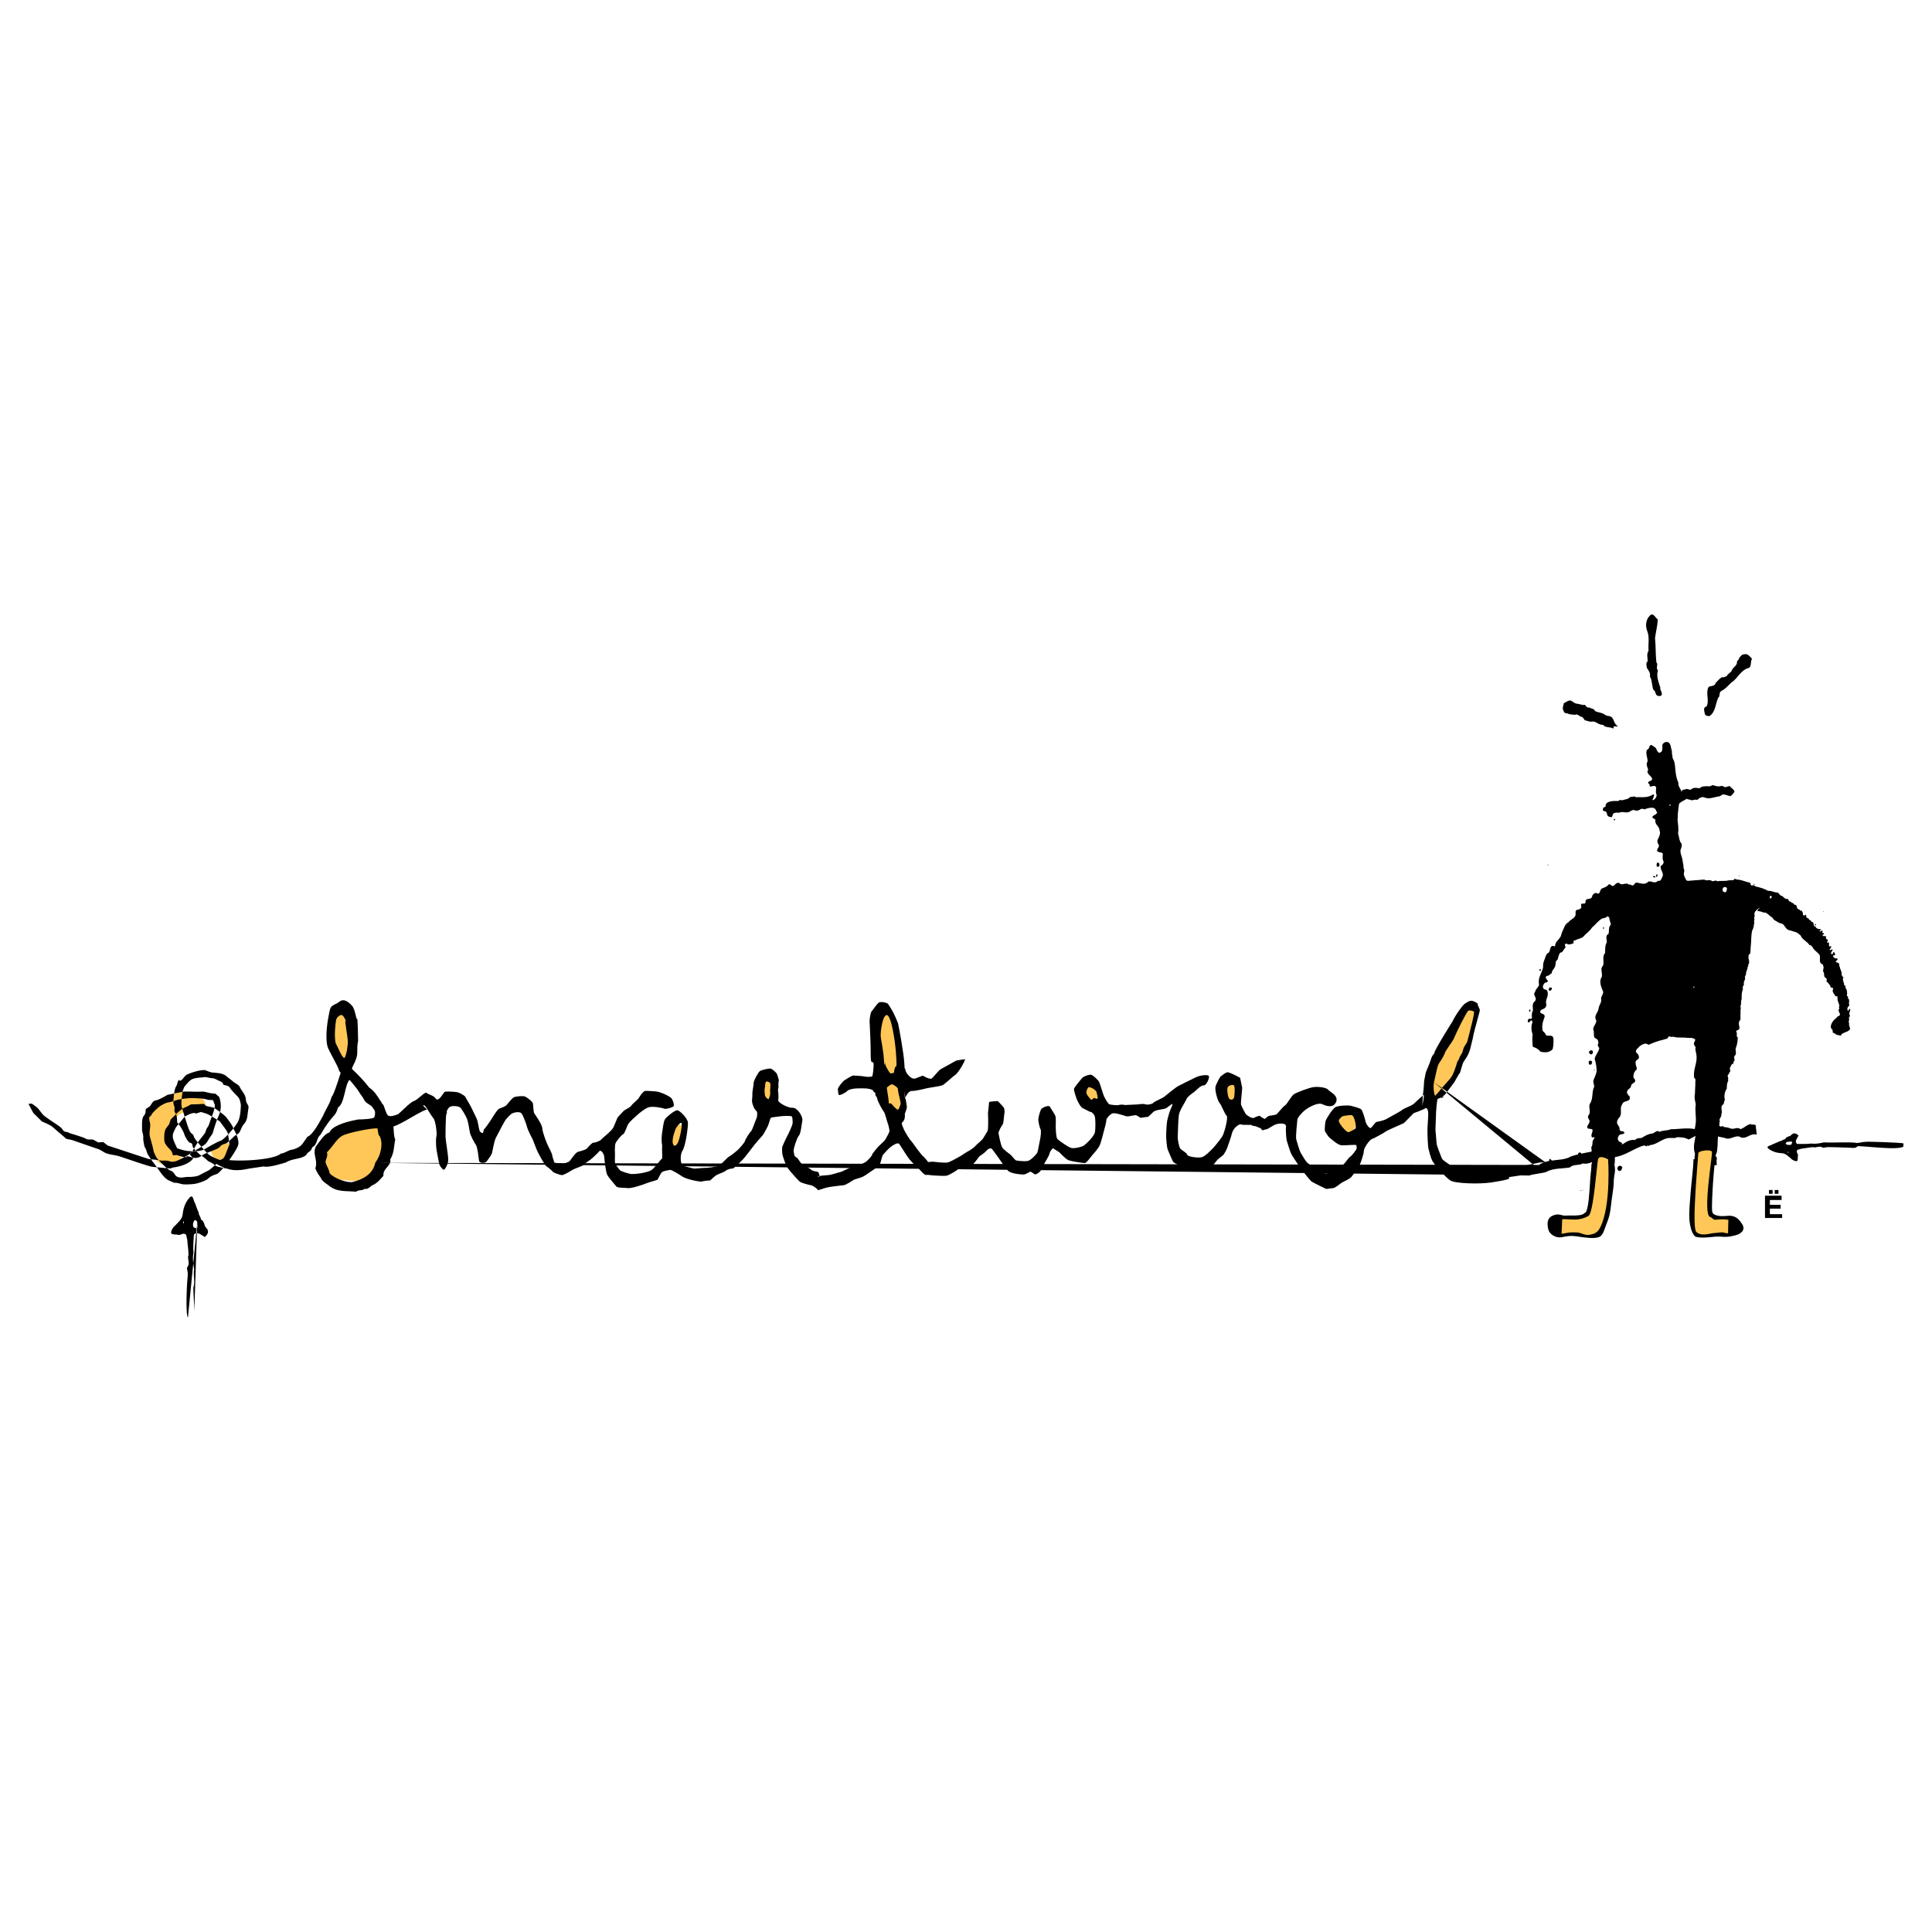 <?xml version="1.0" encoding="utf-8"?>
<!-- Generator: Adobe Illustrator 13.0.0, SVG Export Plug-In . SVG Version: 6.00 Build 14948)  -->
<!DOCTYPE svg PUBLIC "-//W3C//DTD SVG 1.0//EN" "http://www.w3.org/TR/2001/REC-SVG-20010904/DTD/svg10.dtd">
<svg version="1.0" id="Layer_1" xmlns="http://www.w3.org/2000/svg" xmlns:xlink="http://www.w3.org/1999/xlink" x="0px" y="0px"
	 width="192.756px" height="192.756px" viewBox="0 0 192.756 192.756" enable-background="new 0 0 192.756 192.756"
	 xml:space="preserve">
<g>
	<polygon fill-rule="evenodd" clip-rule="evenodd" fill="#FFFFFF" points="0,0 192.756,0 192.756,192.756 0,192.756 0,0 	"/>
	<path fill-rule="evenodd" clip-rule="evenodd" fill="#FFC758" d="M18.132,115.518c-1.283-0.879-1.773-3.174-0.391-4.205
		c0.46-0.344,1.216-0.676,1.785-0.789c0.242-0.049,0.813,0.049,0.941-0.176c0.16-0.281-0.269-0.832-0.445-0.975
		c-0.548-0.441-1.788-0.531-2.468-0.34c-0.473,0.131-0.946,0.402-1.427,0.555c-0.48,0.15-0.65,0.301-0.955,0.664
		c-0.929,1.107-0.954,3.594-0.057,4.727c0.258,0.326,0.465,0.873,0.832,1.09c0.514,0.305,1.892-0.023,2.121-0.551H18.132
		L18.132,115.518z"/>
	<path fill-rule="evenodd" clip-rule="evenodd" fill="#FFC758" d="M22.658,116.1c0.141-0.611,0.51-1.527,0.118-2.059
		c-0.944-0.408-0.916,0.262-1.658,0.516c-0.183,1.055,0.576,1.152,1.411,1.154L22.658,116.1L22.658,116.1z"/>
	<path fill-rule="evenodd" clip-rule="evenodd" fill="#FFC758" d="M76.625,109.818c0.362,0,0.655-0.439,0.655-0.982
		s-0.293-0.984-0.655-0.984c-0.362,0-0.655,0.441-0.655,0.984S76.263,109.818,76.625,109.818L76.625,109.818z"/>
	<path fill-rule="evenodd" clip-rule="evenodd" fill="#FFC758" d="M67.188,114.322c0.388,0.096,0.823-0.309,0.973-0.902
		c0.148-0.594-0.045-1.156-0.434-1.252c-0.388-0.098-0.823,0.305-0.973,0.9C66.605,113.664,66.799,114.223,67.188,114.322
		L67.188,114.322z"/>
	<path fill-rule="evenodd" clip-rule="evenodd" fill="#FFC758" d="M122.728,110.037c0.361,0,0.654-0.441,0.654-0.984
		s-0.293-0.982-0.654-0.982c-0.362,0-0.656,0.439-0.656,0.982S122.365,110.037,122.728,110.037L122.728,110.037z"/>
	<path fill-rule="evenodd" clip-rule="evenodd" fill="#FFC758" d="M108.953,110.123c0.362,0,0.655-0.439,0.655-0.982
		s-0.293-0.984-0.655-0.984s-0.655,0.441-0.655,0.984S108.591,110.123,108.953,110.123L108.953,110.123z"/>
	<path fill-rule="evenodd" clip-rule="evenodd" fill="#FFC758" d="M134.426,113.035c0.47,0,0.852-0.439,0.852-0.984
		c0-0.543-0.382-0.982-0.852-0.982s-0.851,0.439-0.851,0.982C133.575,112.596,133.956,113.035,134.426,113.035L134.426,113.035z"/>
	<polygon fill-rule="evenodd" clip-rule="evenodd" fill="#FFC758" points="37.972,112.105 32.506,113.217 32.278,117.574 
		36.81,117.947 38.313,113.971 37.972,112.105 	"/>
	<path fill-rule="evenodd" clip-rule="evenodd" fill="#FFC758" d="M142.415,109.672c-0.617-0.309-0.165-2.416,1.011-4.705
		c1.173-2.289,3.103-4.895,3.72-4.586c0.616,0.311-0.313,3.42-1.486,5.709C144.484,108.379,143.032,109.982,142.415,109.672
		L142.415,109.672z"/>
	<path fill-rule="evenodd" clip-rule="evenodd" fill="#FFC758" d="M89.367,111.303c0.516-0.053,0.711-2.258,0.435-4.926
		c-0.276-2.666-1.12-5.842-1.636-5.789c-0.516,0.051-0.509,3.312-0.233,5.979C88.208,109.234,88.85,111.355,89.367,111.303
		L89.367,111.303z"/>
	<polygon fill-rule="evenodd" clip-rule="evenodd" points="162.361,116.549 162.408,116.566 162.393,116.551 162.361,116.549 	"/>
	<path fill-rule="evenodd" clip-rule="evenodd" d="M156.954,121.947c-0.029,0.043-0.041,0.123-0.1,0.158
		c-0.083-0.035-0.178-0.031-0.187-0.104c-0.026-0.131,0.074-0.18,0.164-0.203C156.887,121.809,156.945,121.85,156.954,121.947
		L156.954,121.947z"/>
	<path fill-rule="evenodd" clip-rule="evenodd" d="M157.798,115.129c-0.014,0.098-0.061,0.221-0.166,0.268
		c-0.089-0.027-0.224-0.029-0.186-0.135c-0.014-0.125-0.003-0.236,0.104-0.271C157.655,114.951,157.74,115.023,157.798,115.129
		L157.798,115.129z"/>
	<path fill-rule="evenodd" clip-rule="evenodd" d="M170.608,116.945c-0.007,0.113-0.086,0.207-0.156,0.281
		c-0.075-0.021-0.155-0.012-0.188-0.076c-0.027-0.162,0.045-0.252,0.125-0.324C170.468,116.811,170.555,116.812,170.608,116.945
		L170.608,116.945z"/>
	<path fill-rule="evenodd" clip-rule="evenodd" d="M169.479,120.158c-0.03,0.055-0.042,0.158-0.104,0.201
		c-0.081-0.047-0.178-0.045-0.187-0.137c-0.024-0.17,0.078-0.23,0.17-0.26C169.412,119.977,169.471,120.033,169.479,120.158
		L169.479,120.158z"/>
	<path fill-rule="evenodd" clip-rule="evenodd" d="M164.868,79.298c-0.473,0.278-0.881,0.247-1.406,0.232
		c-0.526-0.013-1.939,0.399-1.939,0.399s-1.921-0.228-1.163,0.956c0.369,0.579,1.667-0.137,1.667-0.137l2.552-0.382
		C164.578,80.366,165.341,79.019,164.868,79.298L164.868,79.298z"/>
	<path fill-rule="evenodd" clip-rule="evenodd" d="M157.956,118.697c-0.03,0.043-0.04,0.123-0.101,0.158
		c-0.082-0.035-0.178-0.031-0.187-0.104c-0.027-0.131,0.094,0.127,0.187,0.104C157.91,118.863,157.946,118.6,157.956,118.697
		L157.956,118.697z"/>
	<path fill-rule="evenodd" clip-rule="evenodd" d="M158.711,122.062c-0.07,0.02-0.074-0.062-0.091-0.1
		c0.003-0.043,0.02-0.076,0.05-0.096C158.764,121.871,158.805,122.014,158.711,122.062L158.711,122.062z"/>
	<path fill-rule="evenodd" clip-rule="evenodd" d="M161.134,116.707c0.009,0.26-0.131,0.668-0.131,1.244s-0.208,1.596-0.277,2.344
		c-0.07,0.746-0.208,1.256-0.452,1.832c-0.243,0.578-0.313,1.189-0.834,1.324c-0.522,0.137-1.252,0.035-2.155-0.102
		c-0.903-0.135-1.356,0.137-1.772,0.102c-0.419-0.033-0.939-0.34-1.043-0.814c-0.104-0.475-0.175-1.086,0.45-1.357
		c0.627-0.273,0.869,0.033,1.253,0c0.382-0.035,1.529,0.066,1.808-0.17c0.278-0.238,0.242,0,0.417-0.713
		c0.174-0.715,0.243-2.818,0.312-3.328s0.069-0.883,0.069-0.883l0.209-0.68l1.894-0.365L161.134,116.707L161.134,116.707z"/>
	<path fill-rule="evenodd" clip-rule="evenodd" d="M168.965,115.643c-0.018,0.852-0.209,2.309-0.278,3.191s-0.174,1.936-0.14,2.717
		c0.034,0.779,0.286,1.777,0.73,1.867c0.835,0.17,1.669-0.102,2.434-0.035c0.764,0.068,1.113-0.066,1.426-0.135
		c0.312-0.068,1.147-0.408,0.659-1.154c-0.486-0.748-0.938-0.85-1.563-0.781s-1.286-0.033-1.391-0.373s0.035-2.377,0.069-2.988
		c0.035-0.611,0.209-2.377,0.209-2.377L168.965,115.643L168.965,115.643z"/>
	<path fill-rule="evenodd" clip-rule="evenodd" d="M40.708,110.195c-0.15,0.457-0.384,0.748-0.765,1.021
		c-0.254-0.18-0.846,0.334-1.254,0.059c-0.211-0.277-0.277-0.684-0.451-1.062c-0.117-0.029-0.183-0.287-0.325-0.445
		c-0.257-0.406-0.554-0.916-1.086-1.268c-0.407-0.555-1.15-1.328-1.715-1.854c-0.02-0.117-0.183-2.191-0.392-2.062
		c-0.086,0.283-1.313,4.629-1.641,4.859c-0.167,0.699-0.543,1.139-0.836,1.852c-0.337,0.596-0.99,1.896-1.581,2.129
		c-0.574,0.799-0.511,0.945-1.413,1.266c-0.427,0-0.853,0.393-1.218,0.402c-0.747,0.695-4.837,0.859-5.867,0.535
		c-0.273,0.316-1.539-0.184-0.416,0.588c1.218,0.643,1.929,0.627,3.127,0.373l1.439-0.213c0.382,0.164,1.931-0.305,2.215-0.4
		c0.664-0.428,1.495-0.287,2.021-0.742c0.271-0.482,0.403-0.188,0.609-0.768c0.557-0.297,0.387-0.898,0.802-1.232
		c1.238-2.139,1.509-1.754,1.756-2.725c0.689-0.441,0.657-2.209,1.146-2.773c0.129,0.096,0.727,0.885,0.775,0.932
		c0.479,0.76,0.208,0.307,0.621,0.918c0.226,0.607,0.75,0.547,0.979,1.008c0.244,0.271,0.206,0.471,0.119,0.861
		c-0.059,0.199-1.328,0.234-1.624,0.236c-1.525,0.275-2.652,0.736-2.859,1.297c-0.509,0.107-1.032,0.975-1.374,1.424
		c-0.346,0.805,0.246,1.281-0.038,2.164c0.157,0.393,0.339,0.66,0.526,0.904c0.131,0.369,0.586,0.631,0.775,0.768
		c0.831,0.738,1.882,0.547,2.755,0.652c0.319-0.234,0.679-0.074,0.837-0.287c0.432,0.094,0.62-0.324,0.839-0.371
		c0.508-0.242,0.805-0.658,1.063-0.932c-0.082-0.764,0.827-0.982,0.676-1.635c0.405-0.643,0.361-1.305,0.5-1.984
		c-0.222-0.482-0.079-1.346-0.305-1.881c0.417-0.166,0.865,0.051,1.07-0.236c0.729,0.166,0.067-0.559,0.399-0.568L40.708,110.195
		L40.708,110.195z M153.567,116.229c0.1-0.166,0.78-0.359,0.943-0.393c0.097-0.031,0.094-0.229,0.049-0.195
		c0.154-0.08,0.192,0.131,0.296,0.148c0.621-0.1,1.321-0.07,1.869-0.412c1.313-0.441,2.75-0.467,3.992-1.066
		c0.422,0.023,0.77-0.256,1.173-0.145c0.374-0.271,0.785-0.502,1.226-0.424c0.211-0.219,0.439-0.18,0.669-0.209
		c0.326-0.203,0.674-0.414,1.017-0.43c0.279-0.014,0.474-0.424,0.762-0.18c0.354-0.174,0.79-0.096,1.13-0.258
		c0.801-0.002,1.646-0.182,2.46-0.004c0.293-0.006,1.101-0.738,1.327-0.482c0.38-0.088,0.854,0.035,1.214,0.225
		c0.104-0.01,0.209-0.121,0.275,0.033c0.184,0.035,0.431,0.039,0.619,0.127c0.405,0.193,0.704-0.195,1.068,0.092
		c0.467-0.178,0.529-0.387,0.998-0.512c0.17,0.111,0.326,0.016,0.504,0.096c0.691,0.213-0.706-0.182,0,0l0.115,0.963
		c-0.741-0.197-1.077,0.619-1.764,0.182c-0.524-0.08-0.916,0.389-1.418,0.152c-0.706-0.125-1.427-0.4-2.133-0.383
		c-0.25-0.242-1.192,0.43-1.487,0.535c-0.348-0.203-0.76-0.24-1.193-0.223c-0.149,0.131-0.4,0.049-0.574,0.072
		c-0.796-0.066-1.341,0.682-2.125,0.713c-0.076,0.211-0.291-0.111-0.324,0.162c-0.128-0.219-0.337-0.09-0.528-0.039
		c-1.043,0.4-1.969,1.182-3.188,1.084c-0.143,0.188-0.406,0.162-0.624,0.24c-0.753-0.094-1.234,0.543-2.005,0.379
		c-0.355,0.246-0.904,0.029-1.271,0.395c-0.75,0.146-1.657,0.043-2.373,0.455c-0.307,0.121-1.386,0.221-1.686,0.354l-115.144-1.264
		c-0.226,1.133-1.268,1.676-2.239,1.904c-0.481,0.125-1.822-0.307-2.313-0.869c-0.04-0.381-0.288-0.664-0.406-1.107
		c0.042-0.379,0.266-0.617,0.136-0.977c0.615-0.584,0.953-1.34,1.546-1.658c0.592-0.32,2.97-0.777,3.496-0.734
		c0.067,0.219,0.049,0.678,0.221,0.77c0.395,0.777,0.085,1.955-0.44,2.672L153.567,116.229L153.567,116.229z"/>
	<path fill-rule="evenodd" clip-rule="evenodd" d="M176.486,118.725h0.366v0.379h-0.366V118.725L176.486,118.725z M177.066,119.104
		v-0.379h0.37v0.379H177.066L177.066,119.104z M176.582,121.139h1.222v0.379h-1.709v-2.223h1.655v0.428h-1.168v0.484h1.075v0.379
		h-1.075V121.139L176.582,121.139z"/>
	<path fill-rule="evenodd" clip-rule="evenodd" d="M18.752,131.449c-0.256-0.213-0.103-3.484-0.055-3.75
		c0.022-0.332,0.074-0.666,0.004-0.918c-0.042-0.176-0.073-0.289,0.004-0.389c0.296-0.348-0.06-0.84,0.105-1.174
		c-0.005-0.572-0.104-1.055-0.127-1.533c-0.089-0.234-0.046-0.568-0.276-0.584c-0.233-0.061-0.414,0.143-0.581,0.109
		c-0.216-0.074-0.699,0.004-0.749-0.186c-0.034-0.248,0.219-0.629,0.387-0.74c0.301-0.322,0.715-0.631,0.763-1.15
		c0.065-0.664,0.318-1.27,0.709-1.676c0.343-0.318,0.347,0.33,0.513,0.557c0.112,0.273,0.207,0.633,0.382,0.973
		c-0.032,0.227,0.202,0.396,0.225,0.701c0.21,0.07,0.28,0.264,0.368,0.562c0.057,0.275,0.397,0.338,0.319,0.744
		c-0.053,0.164-0.185,0.324-0.314,0.424c-0.35-0.215-0.774-0.602-1.087-0.238c-0.034,0.561-0.088,1.215-0.044,1.859
		c-0.105,0.475-0.021,1.039,0.074,1.604c-0.124,0.584,0.126,1.193-0.081,1.836c-0.014,0.334,0.1,1.922,0.095,2.342l0.296-8.867
		c-0.016,0.164,0.106,0.504-0.069,0.621c-0.125-0.078-0.244-0.08-0.316-0.148c-0.086-0.287-0.021-0.523,0.122-0.691
		c0.106-0.037,0.205,0.047,0.264,0.219L18.752,131.449L18.752,131.449z M18.346,121.863c-0.019,0.057,0,0.078-0.012,0.186
		l-0.055,0.002C18.24,121.934,18.278,121.84,18.346,121.863L18.346,121.863z"/>
	<path fill-rule="evenodd" clip-rule="evenodd" d="M166.692,74.456c-0.002,0.128,0.187,0.584,0.099,0.704
		c0.104,0.194,0.012,0.351,0.146,0.593c0.147,0.252,0.159,0.525,0.188,0.751c0.037,0.525,0.099,1.093,0.327,1.585
		c-0.06,0.373,0.266,0.606,0.324,0.964c0.025,0.069-0.011-0.189,0.053-0.188c0.096-0.112,0.046-0.05,0.265-0.091
		c0.201-0.148,0.371,0.037,0.606,0.011c0.313-0.361,0.835-0.046,0.93-0.19c0.196-0.172,0.595-0.157,0.86-0.151
		c0.124,0.046,0.219-0.055,0.386-0.113c0.312,0.077,0.502,0.189,0.871,0.082c0.034-0.065,0.251,0.1,0.343,0.112
		c0.116,0.04,0.375-0.108,0.495-0.105c0.066,0.171,0.421,0.312,0.46,0.545c-0.015,0.132-0.283,0.383-0.394,0.465
		c-0.248-0.027-0.417-0.139-0.633-0.158c-0.186-0.042-0.297,0.083-0.404,0.164c-0.51,0.057-1.065,0.327-1.499,0.147
		c-0.297-0.146-0.591,0.026-0.776,0.227c-0.271-0.118-0.508,0.143-0.744-0.033c-0.134,0.006-0.228-0.057-0.32-0.077
		c-0.258,0.184-0.558,0.259-0.761,0.5c-0.042,0.424-0.124,0.833-0.131,1.268c0.043,0.091-0.027,0.209-0.016,0.292
		c0.045,0.518,0.133,0.9,0.053,1.417c0.127,0.319,0.092,0.733,0.359,1.01c0.042,0.22-0.049,0.435-0.12,0.638
		c-0.029,0.43,0.223,0.737,0.227,1.181c0.039,0.167,0.108,0.38,0.067,0.577c0.081,0.096,0.086,0.247,0.084,0.377
		c-0.123,0.314,0.068,0.604,0.217,0.871l0.131,0.053l1.651-0.131c0.21,0.186,0.544-0.05,0.755,0.143
		c0.172,0.096,0.374-0.156,0.541,0.032c0.372-0.09,0.758,0.021,1.178-0.104c0.133-0.014,0.273,0.019,0.457-0.025
		c0.107-0.262,0.258,0.016,0.455-0.041c0.407,0.052,0.794,0.235,1.231,0.327c-0.064,0.113,0.02,0.208,0.134,0.28
		c0.136-0.103,0.225-0.034,0.371,0.079c0.41,0.088,0.866,0.209,1.24,0.44c0.294-0.052,0.564,0.15,0.899,0.163
		c0.221,0.015,0.214,0.299,0.473,0.33c0.174,0.087,0.331,0.393,0.61,0.301c0.035,0.116,0.116,0.287,0.311,0.296
		c0.012,0.073,0.058,0.11,0.168,0.114c0.104,0.041,0.139,0.232,0.333,0.197c0.093,0.143,0.055,0.449,0.339,0.455
		c0.021,0.185,0.293,0.024,0.294,0.281c0.14,0.05-0.062,0.331,0.185,0.307c0.101,0.049,0.102-0.157,0.204-0.019
		c-0.071,0.122,0.035,0.213,0.12,0.313c0.136-0.059,0.109,0.133,0.239,0.19c0.12-0.051,0.098,0.21,0.284,0.185
		c0.169,0.112-0.022,0.416,0.292,0.443c-0.016,0.144,0.132,0.15,0.243,0.253c0.087-0.055,0.143,0.045,0.27,0.009
		c0.097,0.146-0.303,0.112-0.045,0.23c0.079,0.022,0.112-0.187,0.218-0.052c0.031,0.035-0.03,0.105-0.033,0.165
		c0.045,0.014,0.105,0.052,0.183,0.097c-0.013,0.031-0.013,0.083-0.039,0.101c-0.059,0.002-0.111-0.021-0.107,0.042
		c-0.004,0.038,0.024,0.08,0.09,0.122c0.078-0.022,0.176-0.031,0.272,0.04c-0.01,0.074-0.088,0.17,0.038,0.255
		c0.042,0.021,0.094,0.033,0.136,0.118c-0.011,0.086-0.149,0.147-0.073,0.249c0.009-0.052,0.078-0.058,0.14-0.028
		c0.132,0.089-0.11,0.467,0.206,0.37l0.048-0.004c0.095,0.137-0.422,0.478,0.029,0.354c-0.003-0.052,0.036-0.048,0.092-0.041
		c0.095,0.174-0.368,0.406,0.01,0.5c0.037-0.084,0.018-0.24,0.172-0.226c0.015,0.08,0.069,0.16,0.117,0.266
		c-0.086,0.051-0.196,0.021-0.228,0.117c-0.004,0.125,0.125,0.203,0.26,0.251c0.039-0.052,0.127-0.036,0.178,0.049
		c0.043,0.178-0.189,0.126-0.165,0.29c0.087,0.093,0.396,0.053,0.328,0.311c0.062,0.221,0.148,0.492,0.254,0.753
		c-0.031,0.141,0,0.371,0.182,0.469c-0.172,0.246,0.089,0.535,0.069,0.805c0.226-0.006,0.049,0.285,0.223,0.385
		c0.064,0.189,0.101,0.438,0.041,0.66c0.049,0.021,0.121,0.084,0.142,0.18l-0.058,0.07c0.287,0.098,0.046,0.447,0.173,0.713
		c-0.13,0.104-0.254,0.264-0.182,0.469l0.052,0.061c0.114-0.012,0.062-0.299,0.209-0.148c0.044,0.219-0.204,0.385-0.025,0.617
		c-0.004,0.152-0.186,0.246-0.061,0.41c-0.073,0.113-0.075,0.271-0.011,0.422c-0.109,0.121,0.228,0.574,0.01,0.6
		c-0.063,0.229-0.887,0.303-0.811,0.576c-0.035,0.018-0.262-0.053-0.267-0.033c-0.049-0.055-0.275-0.02-0.244-0.068
		c0.004-0.092-0.384-0.201-0.315-0.18c-0.043-0.145,0.003-0.297-0.088-0.348c-0.338-0.25,0.094-0.934,0.449-1.135
		c0.059-0.15,0.158-0.145,0.323-0.25c0.091-0.285-0.288-0.465-0.027-0.693c-0.12-0.105-0.003-0.209-0.011-0.307
		c-0.096-0.293-0.232-0.555-0.184-0.857c-0.073-0.119-0.144-0.01-0.193-0.047c-0.131-0.236-0.413-0.475-0.237-0.725
		c-0.06-0.061-0.039-0.191-0.123-0.15c-0.132,0.084-0.124-0.104-0.17-0.129c-0.006-0.168-0.203-0.211-0.203-0.34
		c-0.1-0.061-0.207-0.123-0.177-0.227c0.115-0.082-0.034-0.172-0.021-0.24c-0.281-0.102-0.19-0.367-0.237-0.545
		c-0.211-0.249,0.074-0.432-0.074-0.673c0.003-0.069,0.005-0.11-0.026-0.144c-0.19-0.052-0.272-0.182-0.298-0.329
		c-0.012-0.237,0.063-0.512-0.074-0.689c-0.228-0.259-0.55-0.429-0.664-0.734c-0.114-0.091-0.183-0.234-0.302-0.184
		c-0.202-0.346-0.646-0.504-0.831-0.848c-0.01-0.112-0.125-0.17-0.16-0.196c-0.313-0.299-0.396-0.224-0.807-0.387
		c-0.557-0.09-0.533-0.314-0.788-0.588c-0.006-0.087-0.364-0.188-0.417-0.181c-0.418-0.271-0.549-0.255-0.695-0.544
		c-0.282-0.134-0.606-0.602-0.88-0.498c-0.199-0.118-0.474-0.13-0.649-0.181c0.074-0.1,0.289-0.325,0.255-0.324
		c-0.164,0.166-0.659,0.382-0.487,0.821c-0.121,0.309-0.027,0.112-0.038,0.439c-0.105,0.12,0.075,0.27-0.044,0.393
		c-0.006,0.224-0.061,0.431-0.169,0.629c-0.138,0.515-0.078,1.076-0.149,1.583c-0.009,0.26-0.036,0.46-0.047,0.732
		c-0.217,0.064-0.169,0.303-0.182,0.485c0.071,0.144,0.071,0.325,0.06,0.513c-0.172,0.069,0.009,0.238-0.146,0.321
		c0.022,0.264-0.186,0.464-0.157,0.742l-0.119,0.271c0.125,0.266-0.193,0.439-0.081,0.734c-0.055,0.135-0.189,0.271-0.103,0.445
		c-0.129,0.311-0.142,0.664-0.133,1.031c-0.107,0.232-0.003,0.484-0.13,0.725c0.109,0.203-0.044,0.443,0.03,0.709
		c-0.073,0.219,0.068,0.578-0.097,0.721c-0.269,0.289,0.241,0.887-0.251,0.945c-0.059,0.031-0.119,0.094-0.08,0.184
		c0.141,0.119-0.074,0.432,0.141,0.523c-0.012,0.377-0.059,0.754-0.207,1.102c-0.055,0.24,0.141,0.547-0.109,0.756
		c-0.146,0.166,0.128,0.422-0.109,0.574c0.086,0.266-0.305,0.223-0.259,0.477c-0.268,0.166,0.091,0.471-0.17,0.613
		c0.019,0.174-0.256,0.238-0.119,0.447c0.042,0.119-0.013,0.273,0.019,0.404c-0.152,0.211-0.132,0.502-0.142,0.758
		c-0.227,0.311-0.285,0.721-0.189,1.115c-0.096,0.123-0.062,0.293-0.152,0.436c-0.401,0.25-0.017,0.693-0.214,1.023
		c0.089,0.242-0.288,0.404-0.13,0.691c-0.086,0.104-0.033,0.264-0.06,0.408c-0.105,0.672-0.167,1.332-0.174,2.039
		c-0.055,0.281-0.004,0.549-0.151,0.822c-0.155,0.211,0.197,0.324,0.048,0.562c-0.007,0.156,0.024,0.336,0.027,0.516l-0.407,0.037
		l0.129-0.158c-0.216-0.178-0.66-0.594-0.869-0.588c-0.405,0.01-0.501-0.119-0.789,0.135c-0.076,0.016-0.251,0.066-0.263,0.045
		c-0.078-0.473,0.099-0.367-0.033-0.793c-0.137-0.596,0.058-1.146,0.124-1.693c-0.239-0.32-0.03-0.74-0.011-1.051
		c0.109-0.682-0.096-1.314,0.019-1.992c-0.062-0.338-0.17-0.682-0.086-1.012c0.005-0.422,0.061-0.887,0.044-1.332
		c0.112-0.178-0.188-0.266-0.135-0.455c-0.062-0.715,0.323-1.332,0.255-2.029c-0.026-0.365-0.169-0.564-0.092-0.898
		c-0.113-0.082-0.143-0.193-0.167-0.277c-0.048-0.197,0.166-0.301,0.117-0.479c-0.264-0.182-0.481-0.139-0.74-0.145
		c-0.331-0.055-0.667-0.016-0.969-0.043c-0.233,0.033-0.458-0.141-0.652-0.039c-0.107-0.074-0.222-0.062-0.319-0.035
		c-0.03,0.281-0.329,0.203-0.497,0.303c-0.51,0.1-1.008,0.311-1.475,0.504c-0.295-0.238-0.606-0.049-0.86,0.125
		c-0.16,0.211-0.51,0.375-0.354,0.662c0.146,0.105,0.302,0.303,0.25,0.527c-0.088,0.225-0.391,0.211-0.319,0.516
		c-0.028,0.182,0.146,0.383,0.102,0.639c-0.253,0.193-0.357,0.496-0.309,0.836c0.062,0.072,0.205,0.172,0.156,0.342
		c-0.119,0.223-0.42,0.217-0.414,0.523c-0.079,0.193-0.311,0.25-0.371,0.453c-0.1,0.146,0.049,0.307,0.148,0.455
		c0.129,0.025,0.097,0.207,0.107,0.332c-0.191,0.311-0.664,0.148-0.761,0.537c-0.293,0.365,0.036,0.881-0.256,1.27
		c-0.166,0.172-0.302,0.354-0.246,0.637c0.068,0.186,0.288,0.357,0.243,0.607c0.051,0.283,0.437,0.029,0.487,0.346
		c-0.166,0.188-0.499,0.039-0.604,0.33c-0.086,0.156-0.094,0.334,0.058,0.496c0.091,0.088,0.309,0.092,0.324,0.262
		c-0.195,0.08-0.457,0.16-0.47,0.43c-0.149,0.291,0.06-0.066-0.185,0.217c-0.066,0.242-0.002,0.52-0.089,0.801
		c0.045,0.115-0.087,1,0.028,1.125c-0.038,0.053,0.016-0.605-0.075-0.555c-0.174-0.039-0.373-0.055-0.505,0.014
		c-0.328,0.053-0.674-0.553-0.972-0.414l-0.656,0.27c-0.188-0.035,0.032-0.143-0.085-0.293c-0.173-0.273-0.016-0.619-0.046-0.918
		c-0.09-0.781,0.034-0.055,0.088-0.805c-0.021-0.211,0.151-0.373,0.219-0.531c-0.084-0.062-0.197,0.049-0.271-0.008
		c-0.144-0.215,0.031-0.389,0.031-0.57c0.063-0.051,0.021-0.148,0.017-0.178c-0.149-0.188-0.493,0.006-0.529-0.262
		c0.029-0.266,0.343-0.451,0.206-0.73c-0.089-0.129-0.173-0.279-0.099-0.412c0.327-0.354-0.002-0.791,0.153-1.178
		c0.377-0.508,0.171-1.209,0.439-1.707c0.012-0.238-0.133-0.436-0.071-0.656c0.116-0.309,0.273-0.594,0.317-0.902
		c-0.01-0.439-0.076-0.85-0.199-1.229c0.079-0.406,0.408-0.682,0.461-1.078c-0.081-0.127-0.179-0.248-0.143-0.375
		c0.133-0.115-0.004-0.271,0.014-0.389c-0.091-0.197-0.311-0.168-0.377-0.338c-0.067-0.248,0.017-0.555-0.094-0.736
		c-0.034-0.404,0.492-0.709,0.224-1.072c-0.091-0.426,0.269-0.66,0.307-1.031c0.03-0.363,0.356-0.619,0.247-1.008
		c0.026-0.25,0.241-0.432,0.211-0.684c-0.193-0.443-0.451-1.016-0.142-1.459c0.106-0.383-0.199-0.812,0.125-1.128
		c0.155-0.417-0.123-0.894,0.209-1.264c0.016-0.369-0.023-0.729,0.164-1.05c0.037-0.297-0.194-0.686,0.18-0.857
		c0.081-0.285-0.038-0.671,0.223-0.91c-0.003-0.257-0.16-0.462-0.142-0.716c-0.089-0.072-0.186-0.188-0.258-0.075
		c-0.122,0.115-0.294,0.134-0.432,0.152c-0.428,0.218-0.681,0.625-1.044,0.919c-0.26,0.407-0.593,0.579-0.862,0.905
		c-0.128,0.159-0.628,0.244-0.788,0.362c-0.213,0.048-0.174-0.064-0.186,0.271c-0.021,0.071-0.293,0.109-0.37,0.136
		c-0.175,0.074-0.44-0.215-0.495,0.04c-0.025,0.104,0.124,0.191,0.025,0.305c-0.194,0.217-0.246,0.473-0.458,0.471
		c-0.139,0.082-0.185,0.329-0.232,0.453c-0.017,0.197-0.06,0.271-0.231,0.408c-0.053,0.425-0.021,0.522-0.325,0.917
		c-0.079,0.072-0.062,0.179-0.087,0.282c-0.171,0.06-0.261,0.267-0.452,0.267c-0.082-0.014-0.123,0.072-0.148,0.127
		c-0.038,0.227,0.392,0.342,0.093,0.525c-0.173-0.018-0.287,0.127-0.34,0.273c-0.053,0.053-0.05,0.133-0.028,0.229
		c0.02,0.299,0.415,0.117,0.448,0.43c0.145,0.418-0.219,0.742-0.139,1.16c0.058,0.141,0.01,0.363-0.133,0.467
		c-0.14,0.145-0.464,0.113-0.455,0.412c0.075,0.207,0.503,0.121,0.436,0.479c-0.166,0.43-0.31,0.881-0.189,1.381
		c0.087,0.068,0.223,0.232,0.301,0.34c-0.004,0.303,0.628-0.023,0.741,0.316c0.081,0.174,0.027,0.906-0.046,1.178
		c-0.146,0.152-0.465,0.408-1.101,0.271c-0.104,0.012-0.209-0.105-0.244-0.168c-0.242-0.172-0.183-0.15-0.347-0.24
		c-0.078-0.01-0.318-0.105-0.307-0.182c-0.022-0.371-0.051-0.809-0.003-1.139c-0.131-0.402-0.173-0.852-0.01-1.229
		c-0.029-0.096-0.055-0.203-0.144-0.197c-0.071,0.074-0.151,0.242-0.299,0.205c-0.053-0.09-0.037-0.221,0.021-0.293
		c0.096-0.172,0.351,0.076,0.364-0.195c-0.01-0.227-0.044-0.494,0.101-0.672c-0.002-0.369-0.121-0.707,0.201-0.957
		c0.279-0.346-0.282-0.604,0.017-0.924c0.045-0.295,0.348-0.457,0.397-0.732c-0.168-0.688,0.311-1.16,0.402-1.75
		c-0.043-0.4,0.138-0.695,0.243-1.042c0.055-0.194,0.169-0.333,0.345-0.418c0.127-0.209,0.076-0.471,0.294-0.642
		c0.1-0.016,0.192,0.024,0.306,0.054c-0.003-0.412,0.295-0.596,0.521-0.921c0.106-0.169,0.115-0.392,0.206-0.568
		c0.175-0.325,0.244-0.76,0.616-0.929c0.205-0.308,0.662-0.377,0.711-0.759c0.005-0.185-0.071-0.428,0.165-0.484
		c0.156-0.028,0.358-0.07,0.404-0.262c-0.011-0.134-0.089-0.342,0.097-0.349c0.096-0.026,0.262,0.047,0.323-0.11
		c-0.009-0.151,0.007-0.289,0.16-0.338c0.115,0,0.243-0.068,0.389-0.083c0.075-0.089,0.128-0.208,0.146-0.321
		c0.095-0.103,0.207-0.229,0.363-0.21c0.077,0.024,0.178,0.083,0.288,0.039c0.14-0.167,0.109-0.432,0.352-0.517
		c0.206-0.08,0.446-0.142,0.586-0.36c0.201-0.148,0.302,0.251,0.531,0.114c0.15-0.132,0.291-0.355,0.548-0.276
		c0.276,0.343,0.67-0.137,0.979,0.172c0.166-0.088,0.277,0.164,0.446,0.041c0.094-0.095,0.163-0.262,0.327-0.256
		c0.367,0.067,0.841,0.28,1.161-0.104c0.309-0.077,0.654,0.259,0.914-0.049c0.09-0.038,0.219,0.024,0.309-0.092
		c0.114-0.213,0.278-0.431,0.195-0.681c-0.066-0.247-0.236-0.437-0.198-0.7c0.139-0.134,0.331-0.252,0.287-0.487
		c-0.158-0.236-0.066-0.562-0.079-0.802c-0.199-0.173-0.711-0.019-0.518-0.467c0.091-0.099,0.135-0.21,0.139-0.332
		c-0.099-0.167-0.229-0.373-0.113-0.591c0.128-0.27,0.306-0.6,0.169-0.882c0.002-0.448-0.507-0.589-0.41-1.056
		c-0.067-0.169-0.354-0.134-0.289-0.337c0.126-0.189,0.438-0.188,0.464-0.45c-0.108-0.076-0.136-0.188-0.159-0.281l-0.213-0.147
		c-0.296-0.027-0.62,0.025-0.859,0.152c-0.142-0.018-0.252-0.083-0.382-0.04c-0.188,0.138-0.321,0.184-0.558,0.166
		c-0.194-0.128-0.372-0.028-0.563,0.1c-0.333,0.205-0.685-0.056-1.006,0.097c-0.211,0.06-0.488-0.092-0.625,0.121
		c-0.133,0.086-0.044,0.262-0.186,0.334c-0.153,0.007-0.269-0.05-0.37-0.105c-0.125-0.168-0.067-0.475-0.328-0.495
		c-0.102,0.027-0.13-0.04-0.163-0.087c-0.041-0.149,0.045-0.292,0.185-0.334c0.205-0.024,0.46-0.044,0.641,0.137
		c0.08-0.027,0.164-0.089,0.228-0.16c0.037-0.102-0.05-0.157-0.106-0.187c-0.11,0.02-0.194-0.023-0.24-0.066
		c-0.049-0.08-0.039-0.173,0.033-0.229c0.127-0.07,0.293,0.007,0.46,0.02c0.304,0.148,0.449-0.476,0.754-0.064
		c0.45,0.15,0.559-0.566,1.033-0.454c0.063-0.087,0.166-0.012,0.268,0c0.107,0.176,0.313,0.191,0.517,0.209
		c0.181-0.211,0.449-0.063,0.703-0.125c0.207,0.042,0.313,0.316,0.598,0.22c0.155-0.101,0.278-0.282,0.289-0.486
		c-0.061-0.099-0.087-0.271-0.072-0.416c-0.012-0.146,0.088-0.355-0.059-0.448c-0.198-0.183-0.639,0.257-0.58-0.205
		c-0.111-0.04-0.174-0.165-0.125-0.234c0.118-0.107,0.355-0.098,0.394-0.301c-0.094-0.346-0.672-0.507-0.403-0.943
		c-0.104-0.257-0.246-0.546-0.063-0.804c0.039-0.326-0.352-1.058,0.088-1.255c0.082-0.127,0.079-0.296,0.23-0.386
		c0.109-0.024,0.395,0.235,0.521,0.312c0.055,0.162,0.128,0.332,0.28,0.467c0.628-0.045,0.162-0.869,0.482-0.946l0.027-0.051
		C166.245,73.978,166.568,73.944,166.692,74.456L166.692,74.456z M165.532,74.998l0.062-0.02l-0.015,0.017L165.532,74.998
		L165.532,74.998z M168.199,79.253l0.076-0.054l0.002,0.016L168.199,79.253L168.199,79.253z M166.664,80.255
		c0.028,0.052-0.007,0.135-0.054,0.165c-0.067-0.022-0.043-0.077-0.038-0.11C166.58,80.27,166.609,80.252,166.664,80.255
		L166.664,80.255z M161.163,81.786c-0.035,0.036-0.097,0.055-0.14,0.057c-0.051-0.047-0.022-0.102,0.023-0.13
		C161.101,81.686,161.115,81.737,161.163,81.786L161.163,81.786z M154.48,86.281l0.004,0.049c-0.039-0.009-0.073,0.009-0.08-0.009
		C154.395,86.277,154.439,86.24,154.48,86.281L154.48,86.281z M165.559,86.172c-0.013,0.101,0.02,0.176-0.016,0.275
		c-0.081,0.001-0.147,0.062-0.203,0.029c-0.12-0.126-0.052-0.304,0.006-0.42C165.415,86.052,165.499,86.083,165.559,86.172
		L165.559,86.172z M165.375,87.281c-0.027,0.083-0.011,0.182-0.11,0.204c-0.105-0.057-0.028-0.167,0.026-0.245
		C165.315,87.216,165.349,87.242,165.375,87.281L165.375,87.281z M165.151,87.447c-0.007,0.032-0.007,0.085-0.04,0.1
		c-0.075-0.021-0.141-0.016-0.177-0.048c-0.032-0.123,0.068-0.096,0.15-0.079C165.097,87.398,165.115,87.425,165.151,87.447
		L165.151,87.447z M173.562,87.358l-0.104,0.073C173.457,87.394,173.489,87.295,173.562,87.358L173.562,87.358z M175.074,88.209
		l0.006,0.064c-0.088-0.006-0.133-0.103-0.135-0.102C174.972,88.176,175.012,88.189,175.074,88.209L175.074,88.209z M172.292,88.604
		c0.024,0.146-0.028,0.272-0.093,0.397c-0.116,0.045-0.278-0.001-0.311-0.119c-0.056-0.093-0.055-0.211,0.023-0.276
		C171.971,88.457,172.201,88.469,172.292,88.604L172.292,88.604z M176.764,89.45c0.028,0.129-0.117,0.142-0.154,0.24
		c0.006-0.095-0.109-0.247,0.036-0.31C176.685,89.342,176.723,89.412,176.764,89.45L176.764,89.45z M160.025,92.647
		c-0.026,0.02-0.063,0.007-0.076,0.023c-0.026-0.057-0.041-0.153,0.049-0.167C160.038,92.517,160.029,92.595,160.025,92.647
		L160.025,92.647z M181.954,90.944c-0.029,0.021-0.062,0.006-0.062,0.021C181.849,90.906,181.915,90.892,181.954,90.944
		L181.954,90.944z M181.18,92.243l0.006,0.063c-0.054,0.01-0.118,0-0.131-0.037l0.025-0.083
		C181.099,92.178,181.147,92.189,181.18,92.243L181.18,92.243z M181.753,93.211l-0.015,0.017l-0.015,0.002l-0.006-0.064l0.016-0.002
		C181.714,93.171,181.713,93.195,181.753,93.211L181.753,93.211z M153.745,96.736c0.005,0.04-0.021,0.091-0.053,0.118l-0.079,0.007
		c-0.046-0.061-0.038-0.15,0.034-0.165C153.675,96.682,153.708,96.695,153.745,96.736L153.745,96.736z M154.838,98.596
		c0.006,0.088-0.062,0.172-0.122,0.238c-0.077-0.006-0.155,0.014-0.192-0.031c-0.043-0.121,0.016-0.201,0.087-0.268
		C154.686,98.512,154.772,98.5,154.838,98.596L154.838,98.596z M169.065,98.439c-0.015,0.033-0.031,0.07-0.052,0.119l-0.064-0.012
		l0.006-0.113L169.065,98.439L169.065,98.439z M178.545,98.434l-0.007-0.064l0.021,0.047L178.545,98.434L178.545,98.434z
		 M152.699,100.793c-0.004,0.061-0.017,0.146-0.097,0.156c-0.095-0.07-0.018-0.182,0.026-0.246
		C152.66,100.68,152.666,100.752,152.699,100.793L152.699,100.793z M160.486,119.803c-0.069,0.006-0.112,0.098-0.171,0.059
		c-0.088-0.074-0.076-0.16-0.027-0.225C160.374,119.52,160.562,119.627,160.486,119.803L160.486,119.803z M158.921,104.881
		c0.012,0.105,0.007,0.262-0.118,0.303c-0.126,0.049-0.192-0.082-0.246-0.107c-0.058-0.131,0.017-0.238,0.12-0.27
		C158.761,104.768,158.854,104.793,158.921,104.881L158.921,104.881z M159.735,120.248c0.01,0.072-0.014,0.164-0.085,0.215
		c-0.084-0.006-0.174,0.002-0.191-0.072c-0.048-0.129,0.023-0.184,0.115-0.215C159.63,120.15,159.697,120.166,159.735,120.248
		L159.735,120.248z M158.852,105.939c-0.003,0.1-0.034,0.227-0.134,0.287c-0.09-0.014-0.225-0.002-0.198-0.111
		c-0.029-0.121-0.031-0.234,0.07-0.281C158.688,105.781,158.781,105.842,158.852,105.939L158.852,105.939z M159.112,106.742
		c-0.031,0.008-0.018,0.07-0.059,0.068l-0.011-0.111C159.073,106.662,159.077,106.713,159.112,106.742L159.112,106.742z
		 M156.652,121.971c-0.022,0.047-0.023,0.127-0.079,0.17c-0.085-0.025-0.179-0.01-0.197-0.08c-0.043-0.125,0.051-0.188,0.14-0.223
		C156.57,121.842,156.633,121.875,156.652,121.971L156.652,121.971z M161.855,116.434c-0.021,0.141-0.053,0.312-0.205,0.391
		c-0.105,0.006-0.215-0.014-0.229-0.094c-0.04-0.098-0.137-0.221-0.007-0.275C161.478,116.229,161.745,116.303,161.855,116.434
		L161.855,116.434z M159.533,117.045l-0.028,0.035l-0.002-0.018l-0.142-0.002l0.038-0.102
		C159.384,117.039,159.488,116.967,159.533,117.045L159.533,117.045z M169.306,116.414l0.091-0.059l0.317,0.021L169.306,116.414
		L169.306,116.414z M160.842,117.17l0.139-0.045l0.159,0.02L160.842,117.17L160.842,117.17z"/>
	<path fill-rule="evenodd" clip-rule="evenodd" d="M165.392,61.785c-0.014,0.63-0.185,1.225-0.269,1.867
		c0.081,0.804,0.043,1.551,0.134,2.43c0.221,0.195-0.1,0.566,0.155,0.805c-0.194,0.61,0.081,1.156,0.237,1.719
		c-0.058,0.283,0.282,0.494,0.104,0.781c-0.13,0.096-0.289,0.043-0.357,0.039c-0.301-0.12-0.167-0.471-0.429-0.586
		c-0.178-0.432-0.12-0.97-0.354-1.348c0.079-0.368-0.172-0.627-0.312-0.879c-0.003-0.189-0.133-0.445,0.082-0.631
		c0.014-0.397-0.13-0.7,0.092-1.049c-0.054-0.69,0.128-1.371-0.146-2.011c-0.201-0.552-0.109-1.229,0.405-1.61
		C165.057,61.263,165.133,61.626,165.392,61.785L165.392,61.785z M174.8,65.723c-0.176,0.283-0.034,0.669-0.275,0.9
		c-0.864,0.202-1.134,1.067-1.792,1.478c-0.342,0.319-0.617,0.663-0.971,0.82c-0.312,0.167-0.108,0.54-0.333,0.692
		c-0.293,0.625-0.265,1.448-0.885,1.837c-0.212-0.02-0.378-0.034-0.442-0.193c-0.032-0.249-0.246-0.678,0.154-0.765
		c0.325-0.587-0.107-1.292,0.189-1.917c0.167-0.215,0.633-0.015,0.727-0.444c0.213-0.178,0.345-0.425,0.646-0.573
		c0.104,0.069,0.3-0.036,0.481-0.122c0.076-0.232,0.406-0.309,0.493-0.567c0.111-0.317,0.554-0.451,0.508-0.855
		c0.028-0.125,0.217-0.184,0.217-0.374c0.124-0.122,0.237-0.354,0.5-0.358C174.346,65.178,174.555,65.464,174.8,65.723L174.8,65.723
		z M157.956,70.345c0.27-0.16,0.261,0.343,0.623,0.24c0.132,0.139,0.448,0.068,0.548,0.346c0.255,0.161,0.676,0.132,1.012,0.383
		c0.171,0.184,0.505,0.034,0.729,0.314c0.179,0.261,0.204,0.639,0.565,0.843c-0.194,0.032-0.479-0.076-0.457,0.121l0.005,0.104
		c-0.355-0.211-0.849-0.062-1.037-0.381c-0.429,0.034-0.679-0.33-1.011-0.331c-0.356,0.071-0.586-0.091-0.823-0.127
		c-0.075-0.116-0.169-0.27-0.267-0.331c-0.289-0.011-0.441-0.358-0.671-0.212c-0.297-0.016-0.618-0.031-0.825-0.153
		c-0.191,0.032-0.33-0.101-0.34-0.224c-0.183-0.262-0.025-0.529,0.023-0.786c0.24-0.081,0.604-0.473,0.892-0.111
		c0.076-0.015,0.149,0.093,0.287,0.147C157.446,70.226,157.625,70.252,157.956,70.345L157.956,70.345z"/>
	<path fill-rule="evenodd" clip-rule="evenodd" d="M34.865,107.131c0.331-0.828,0.802-1.494,0.781-2.135
		c-0.024-0.725,0.083-1.139,0.083-1.139s-0.033-2.434-0.107-2.215c-0.073,0.221-0.162-0.936-0.509-1.309
		c-0.347-0.369-0.792-0.74-1.228-0.412c-0.436,0.326-0.402,0.207-0.68,0.395c-0.291,0.197-0.289,0.402-0.426,1.086
		c-0.152,0.752-0.375,2.469-0.024,3.221c0.353,0.75,0.955,1.748,1.058,2.125c0.103,0.377,0.553,0.492,0.553,0.492
		S34.533,107.961,34.865,107.131L34.865,107.131z"/>
	<path fill-rule="evenodd" clip-rule="evenodd" d="M176.83,114.176c0.209-0.094,0.483-0.18,0.741-0.324
		c0.179,0.014,0.301-0.17,0.539-0.199c0.046-0.16,0.192-0.221,0.421-0.299c0.213-0.053,0.248-0.312,0.568-0.27
		c0.13,0.033,0.26,0.125,0.343,0.221c-0.153,0.27-0.437,0.605-0.142,0.826c0.438,0.002,0.949,0.018,1.45-0.041
		c0.374,0.061,0.81-0.023,1.244-0.119c0.46,0.068,2.754-0.066,3.263,0.064c0.261-0.004,0.561-0.105,0.887-0.117
		c0.211-0.039,3.482,0.082,3.73,0.152c0.122,0.096-0.047,0.221,0.046,0.301c-0.422,0.445-4.087-0.068-4.597-0.01
		c-0.157,0.203-0.442,0.178-0.651,0.152c-0.26-0.004-2.351-0.105-2.543-0.043c-0.135,0.037-0.222,0.066-0.305,0.012
		c-0.281-0.209-0.65,0.078-0.916-0.031c-0.445,0.025-0.817,0.119-1.188,0.156c-0.181,0.076-0.441,0.057-0.445,0.23
		c-0.037,0.18,0.127,0.307,0.109,0.434c-0.051,0.166,0.03,0.525-0.114,0.572c-0.193,0.035-0.499-0.141-0.593-0.262
		c-0.265-0.215-0.52-0.514-0.928-0.529c-0.52-0.023-1-0.189-1.332-0.469C176.156,114.34,176.661,114.311,176.83,114.176
		L176.83,114.176z M178.332,113.924c0.127,0.006,0.388-0.1,0.486,0.027c-0.057,0.098-0.054,0.188-0.104,0.244
		c-0.22,0.076-0.406,0.037-0.542-0.064C178.139,114.055,178.2,113.977,178.332,113.924L178.332,113.924z M178.314,114.934
		c0.044,0.014,0.061-0.002,0.144,0.002l0.005,0.043C178.372,115.012,178.299,114.986,178.314,114.934L178.314,114.934z"/>
	<path fill-rule="evenodd" clip-rule="evenodd" fill="#FFC758" d="M159.441,115.668c-0.125,0.504-0.457,5.369-0.958,5.645
		c-0.501,0.273-0.962,0.367-1.381,0.367c-0.418,0-1.505-0.139-1.923,0.09c-0.418,0.23-0.459,0.781-0.207,1.102
		c0.249,0.32,0.919,0.23,1.337,0.137c0.418-0.092,0.835-0.045,1.087-0.045c0.251,0,0.752,0.32,1.211,0.229
		c0.461-0.09,0.775-0.193,1.046-0.732c1.106-2.209,0.788-6.791,0.788-6.791S159.566,115.164,159.441,115.668L159.441,115.668z"/>
	<path fill-rule="evenodd" clip-rule="evenodd" fill="#FFC758" d="M170.8,114.92c0.079,0.279-0.954,6.209-0.184,6.498
		c0.369,0.141,0.239,0.316,0.627,0.27c0.387-0.045,0.814-0.045,1.085,0c0.271,0.047,0.736-0.139,0.97,0.232
		c0.23,0.369,0.386,0.648,0.153,0.926c-0.232,0.279-1.2,0.232-1.434,0.139c-0.232-0.092-0.853,0.047-1.084,0.047
		c-0.233,0-1.241,0.371-1.705-0.139c-0.466-0.51,0.214-7.549,0.214-7.824C169.442,114.789,170.724,114.643,170.8,114.92
		L170.8,114.92z"/>
	<polygon fill-rule="evenodd" clip-rule="evenodd" points="172.446,121.412 172.402,123.238 173.493,123.031 173.665,122.438 
		173.448,121.812 172.446,121.412 	"/>
	<path fill-rule="evenodd" clip-rule="evenodd" d="M22.35,116.543c-0.362-0.105-0.812-0.137-0.941-0.307
		c-0.128-0.174-0.633-0.383-0.633-0.383s-0.452-0.438-0.688-0.562c-0.236-0.125-0.857-0.766-0.872-0.912
		c-0.014-0.146-0.032-0.33-0.22-0.348c-0.188-0.02-0.544-0.613-0.605-0.863c-0.062-0.254-0.415-0.811-0.415-0.811l-0.298-0.377
		c0,0-0.009-0.479-0.067-0.693c-0.059-0.217-0.257-0.346-0.205-0.572c0.052-0.225-0.036-0.365-0.094-0.58
		c-0.058-0.217,0.076-1.52,0.242-1.721c0.167-0.199,0.184-0.791,0.35-0.623c0.165,0.168,0.443-0.354,0.651-0.521
		c0.207-0.168,1.615-0.633,1.965-0.482c0.35,0.15,0.542,0.207,0.729,0.225c0.188,0.02,0.971,0.018,1.339,0.354
		c0.368,0.332,0.523,0.391,0.648,0.527s0.63,0.346,0.688,0.561c0.058,0.217,0.595,0.756,0.601,1.197
		c0.005,0.441,0.312,0.586,0.269,0.842c-0.124,0.727-0.061,1.221-0.432,1.625s-0.324,0.879-0.716,1.064
		c-0.392,0.184-0.815,0.814-1.177,0.924c-0.363,0.107-0.396,0.148-0.562,0.348c-0.167,0.201-1.324,0.57-1.571,0.703
		c-0.248,0.135-0.544,0.531-1.238,0.303s-0.336-0.004-0.635-0.012c-0.299-0.01-0.841-0.215-0.841-0.215l-0.368,0.035
		c0,0-0.066-0.289-0.154-0.428c-0.088-0.141-0.614-0.568-0.687-0.932c-0.072-0.361-0.029-1.066,0.134-1.303
		c0.163-0.238,0.33-0.438,0.33-0.438l0.142-0.457c0,0,0.978-1.053,1.374-1.199c0.396-0.148,0.64-0.32,0.64-0.32
		s0.258-0.025,0.595-0.02c0.335,0.004,0.772-0.109,0.827,0.068c0.055,0.18,0.723,0.152,1.002,0.348
		c0.28,0.193,0.921,0.648,1.09,0.854s0.639,0.826,0.698,1.041c0.058,0.215,0.752,1.219,0.48,1.871
		c-0.271,0.654-1.703,2.67-2.102,2.781c-0.399,0.111-0.718,0.291-0.851,0.451c-0.134,0.16-0.958,0.496-1.475,0.545
		c-0.517,0.051-0.853,0.045-1.041,0.027c-0.188-0.02-0.575-0.168-0.76-0.15s-0.269-0.084-0.579-0.203
		c-0.31-0.117-0.652-0.451-1-0.971c-0.349-0.521-1.194-1.547-1.263-1.871c-0.069-0.326-0.242-0.568-0.242-0.568
		s-0.151-0.678-0.122-0.873c0.046-0.299-0.131-0.578-0.119-0.838c0.012-0.258-0.07-1.1,0.167-1.344
		c0.237-0.242,0.194-0.682,0.194-0.682s0.244-0.17,0.384-0.258c0.141-0.088,0.279-0.58,0.612-0.611
		c0.332-0.033,1.176-0.555,1.176-0.555s1.511-0.316,1.659-0.332c0.148-0.014,0.919,0.012,0.919,0.012s0.598,0.018,0.819-0.004
		c0.221-0.021,0.528,0.061,0.719,0.115c0.192,0.055,0.679,0.096,0.679,0.096l0.368,0.32c0,0,0.378,0.918-0.02,1.803
		c-0.398,0.887-0.632,1.838-0.632,1.838l-0.315,0.457c0,0-0.137,0.25-0.301,0.486c-0.164,0.238-1.139,0.777-1.53,0.961
		c-0.392,0.186,0.288,0.477,0.177,0.625c-0.544,0.723-1.985,0.871-1.985,0.871l-0.251,0.098c0,0-1.465-0.117-1.919-0.184
		c-0.107-0.016-0.611-0.176-1.315-0.406c-0.282-0.094-0.596-0.199-0.929-0.311c-0.28-0.094-0.573-0.193-0.874-0.295
		c-0.46-0.156-0.898-0.156-1.363-0.316c-0.247-0.084-0.528-0.328-0.765-0.41c-0.175-0.061-0.348-0.119-0.515-0.176
		c-0.178-0.062-0.35-0.121-0.514-0.178c-0.165-0.057-0.321-0.109-0.467-0.16c-0.362-0.125-0.389-0.135-0.514-0.178
		c-0.417-0.145-0.67-0.232-0.67-0.232l-0.554-0.111l-0.374-0.334c0,0-0.804-0.678-0.997-0.861s-1.067-0.545-1.067-0.545
		l-0.697-0.695c0,0-0.122-0.055-0.266-0.355c-0.144-0.301-0.373-0.697-0.373-0.697l0.331-0.031c0,0,0.488,0.326,0.637,0.494
		c0.148,0.168,0.423,0.604,0.654,0.766c0.231,0.16,0.553,0.395,0.553,0.395s0.912,0.584,1.102,0.77s0.149,0.344,0.462,0.391
		c0.313,0.049,0.329,0.119,0.329,0.119l0.796,0.246l0.621,0.205l0.402,0.189l0.556,0.012l0.523,0.287l0.496-0.037l0.442,0.344
		l1.509,0.498l0.909,0.299l0.807,0.266l0.903,0.297c0,0,0.827,0.068,1.055,0.121c0.228,0.051,0.487,0.025,0.487,0.025
		s0.222-0.02,0.491,0.064c0.27,0.084,0.376,0.061,0.631-0.002c0.255-0.062,1.32-0.627,1.524-0.83
		c0.203-0.205,0.579-0.941,0.713-1.102c0.133-0.16,0.396-0.518,0.563-0.717c0.167-0.201,0.219-0.428,0.219-0.428
		s0.022-0.148,0.156-0.311c0.133-0.158,0.183-0.422,0.272-0.652s0.57-1.42,0.438-1.627c-0.132-0.209-0.046-0.475-0.378-0.443
		c-0.333,0.031-0.572-0.131-0.871-0.139c-0.298-0.008-0.959-0.08-1.402-0.037c-0.443,0.041-0.822,0.1-1.04,0.158
		c-0.218,0.057-0.732,0.246-0.953,0.266c-0.222,0.023-0.678,0.262-0.886,0.428c-0.207,0.168-0.756,0.662-0.778,0.812
		c-0.023,0.15-0.251,0.098-0.223,0.391c0.028,0.291,0.12,0.467,0.104,0.689c-0.015,0.223-0.113,0.75-0.048,1.037
		c0.065,0.289,0.335,1.15,0.361,1.404c0.025,0.256,0.337,0.779,0.337,0.779s1.007,1.158,1.391,1.27
		c0.383,0.111,0.36,0.518,0.707,0.631c0.347,0.115,0.635,0.014,0.82-0.004c0.184-0.018,0.447-0.006,0.447-0.006
		s0.558-0.016,0.842-0.154c0.285-0.137,0.744-0.402,0.958-0.496c0.214-0.096,0.984-0.867,1.232-1.002
		c0.248-0.135,0.374-0.367,0.463-0.598c0.09-0.23,0.388-0.996,0.388-0.996s-0.096-0.986-0.191-1.199
		c-0.095-0.211-0.521-0.762-0.521-0.762l-0.257-0.344c0,0-0.873-0.543-1.109-0.668s-0.771-0.26-0.771-0.26l-0.506,0.16
		c0,0-0.048-0.107-0.339-0.041c-0.292,0.064-0.75,0.328-0.75,0.328s-0.701,0.842-0.834,1.002c-0.133,0.162-0.342,0.697-0.342,0.697
		s-0.086,0.268,0.02,0.588c0.106,0.322,0.385,0.887,0.385,0.887s0.656,0.232,1.032,0.27c0.376,0.037,1.273,0.062,1.662-0.158
		c0.388-0.223,1.269-0.748,1.631-0.857c0.362-0.109,1.537-1.438,1.782-1.977c0.246-0.541,0.249-1.59,0.249-1.59
		s-0.053-0.549-0.263-0.787c-0.209-0.238-0.743-0.74-0.838-0.953c-0.095-0.211-0.623-0.271-0.623-0.271s-0.102-0.285-0.294-0.342
		c-0.192-0.055-0.63-0.346-0.814-0.328c-0.185,0.018-0.686-0.154-0.831-0.104c-0.144,0.049-0.967,0.018-1.315,0.271
		c-0.348,0.256-0.67,0.709-0.67,0.709l-0.149,0.383c0,0-0.218,1.201-0.105,1.596c0.113,0.396,0.442,1.471,0.544,1.756
		s0.219,0.717,0.421,0.881c0.202,0.166,0.202,0.166,0.26,0.381c0.059,0.217,1.319,1.682,1.596,1.84
		c0.276,0.158,0.431,0.217,0.626,0.309c0.195,0.094,1.19,0.367,1.19,0.367S22.713,116.646,22.35,116.543L22.35,116.543z"/>
	<path fill-rule="evenodd" clip-rule="evenodd" d="M154.24,116.002c-0.42-0.064-0.661-0.014-0.661-0.014
		c-1.24,0.256-2.896,0.639-3.753,0.861c0,0,0,0-0.137-0.113s-1.811,0.168-1.811,0.168c-1.186,0.197-2.407,0.072-2.713-0.277
		c-0.307-0.35-1.201-0.791-1.315-1.057c-0.114-0.264-0.402-1.049-0.476-1.275c-0.072-0.229-0.097-1.084-0.143-1.346
		c-0.045-0.264,0.037-1.264,0.035-1.666c-0.003-0.406,0.109-1.523,0.152-1.609c0.04-0.086,0.373-0.152,0.584-0.26
		c0.21-0.107-0.309,0.289-0.194,0.127s0.388-0.32,0.538-0.553c0.148-0.234,0.628-0.826,0.768-1.043
		c0.162-0.258,0.425-0.795,0.503-0.844c0.08-0.049,0.195-0.646,0.335-1.008c0.151-0.389,0.473-0.566,0.722-1.412l0.267-1.092
		c0.145-0.869,0.725-2.693,0.704-2.826c-0.02-0.135-0.237-0.48-0.209-0.582c0.027-0.102-0.387-0.311-0.622-0.336
		c-0.233-0.025-0.659,0.281-0.764,0.371s-0.77,0.924-1.15,1.721c0,0-1.72,2.688-1.907,3.336c-0.086,0.297,0.175-0.348,0.175-0.348
		c-0.174,0.217-0.371,0.604-0.437,0.859c-0.065,0.254-0.396,1-0.455,1.154c-0.059,0.156-0.128,0.67-0.168,0.805
		c-0.04,0.137-0.047,0.832-0.106,1.18c-0.059,0.346-0.08,1.314-0.103,1.424c-0.023,0.107,0.262-1.203,0.131-1.1
		c-0.133,0.105-0.757,0.656-0.962,0.865c-0.209,0.209-0.958,0.441-1.163,0.617c-0.205,0.178-1.28,0.73-1.566,0.904
		c-0.285,0.174-0.891,0.277-1.011,0.305s-0.446,0.537-0.574,0.604c-0.127,0.064-0.47-0.398-0.517-0.666
		c-0.047-0.27-0.298-1.062-0.414-1.186s-0.749-0.289-1.031-0.363c-0.283-0.074-1.271-0.039-1.569,0.143
		c-0.297,0.182-0.931,1.178-0.979,1.412s-0.099,0.906-0.049,0.984c0.049,0.08,0.312,0.525,0.456,0.639
		c0.145,0.113,0.82,0.744,1.207,0.764c0.387,0.016,1.406-0.092,1.455-0.021s0.051,0.348,0.021,0.4
		c-0.028,0.051-0.415,0.631-0.647,0.777s-0.651,0.982-0.964,0.867s-1.138,0.422-1.214,0.68c-0.077,0.256-0.769-0.053-1.008-0.197
		c-0.238-0.145-0.979-0.678-1.107-0.805c-0.128-0.125-0.522-0.771-0.625-0.963c-0.103-0.193-0.367-1.029-0.441-1.33
		c-0.074-0.303,0.098-1.781,0.112-1.979s0.508-0.76,0.805-0.979s1.215-0.771,1.686-0.551s1.13,0.385,1.38-0.246
		c0.248-0.629-0.625-0.975-0.803-1.203c-0.178-0.227-0.971-0.318-1.428-0.264c-0.458,0.053-1.744,0.547-1.993,0.719
		c-0.248,0.17-0.688,1.012-0.896,1.125c-0.209,0.115-0.743,0.84-0.854,0.889c-0.112,0.047-0.657,0.137-0.722,0.139
		c-0.063,0.002-0.443,0.307-0.419,0.316c0.024,0.012-0.433-0.199-0.468-0.291c-0.034-0.092-0.459,0.082-0.627,0.178
		c-0.168,0.094-0.741-0.258-0.832-0.416c-0.09-0.154-0.391-0.709-0.447-0.906s0.104-1.256,0.111-1.682c0,0,0,0-0.095-0.461
		c-0.113-0.537-0.113-0.537-0.113-0.537c-0.477-0.268-1.027-0.516-1.223-0.551c-0.194-0.035-0.674,0.4-0.719,0.416
		c-0.046,0.018-0.44,0.725-0.516,1.037c-0.075,0.311,0.197,1.379,0.401,1.6c0.203,0.217,0.511,1.113,0.709,1.277
		s-0.232,1.744-0.422,2.057c-0.188,0.311-0.863,1.137-0.991,1.248c-0.127,0.111-0.702,0.752-1.07,0.842
		c-0.367,0.092-1.398-0.043-1.444-0.246c-0.046-0.201-0.558-0.451-0.681-0.596c-0.124-0.145-0.284-0.869-0.264-1.229
		c0.02-0.359,0.04-1.693,0.114-2.156c0.072-0.463,0.696-1.385,0.767-1.588c0.069-0.205,0.534-0.539,0.739-0.682
		c0.206-0.145,0.657-0.686,0.954-0.664s0.601-0.748,0.536-0.926s-0.807-0.107-1.263,0.096c-0.456,0.205-1.44,0.715-1.754,0.867
		c-0.314,0.15-1.211,0.916-1.439,1.09c-0.228,0.172-0.995,0.473-1.083,0.6c-0.088,0.129-0.602,0.242-0.822,0.152
		c-0.221-0.088-0.803,0.035-0.783,0.018c0,0,0,0-1.036,0.047c-0.171,0.012-0.171,0.012-0.171,0.012
		c-0.203-0.055-0.495-0.055-0.65-0.002c-0.154,0.053-0.806-0.031-0.927-0.066c-0.123-0.031-0.448-0.594-0.558-0.846
		c-0.108-0.254-0.368-1.195-0.47-1.396s-0.62-0.672-0.787-0.709c-0.168-0.037-0.77,0.127-0.943,0.363s-0.759,0.881-0.777,1.057
		s0.176,0.725,0.253,0.957c0.077,0.234,0.417,0.871,0.618,0.953c0.202,0.082,0.72,0.396,0.801,0.379
		c0.081-0.02,0.364,0.248,0.417,0.486s0.075,1.195-0.011,1.578c-0.085,0.381-0.884,1.148-1.086,1.285s-1.005,0.34-1.31,0.23
		c-0.305-0.107-1.196-0.723-1.34-0.891c-0.145-0.168-0.159-1.02-0.164-1.219c-0.004-0.201,0.042-0.896-0.037-1.078
		c-0.08-0.182-0.443-0.746-0.555-0.922c-0.112-0.174-0.706,0.078-0.833,0.223c-0.127,0.143-0.309,0.84-0.312,1.055
		c-0.004,0.213,0.131,0.834,0.222,0.969c0.092,0.133,0.009,0.816-0.055,1.064c-0.063,0.246-0.192,1.086-0.261,1.258
		c-0.068,0.168-0.606,0.732-0.901,0.834c-0.296,0.102-1.161-0.012-1.245-0.045c-0.084-0.031-0.417-0.473-0.554-0.582
		c-0.137-0.107-0.687-0.488-0.82-0.73c-0.134-0.24-0.318-1.164-0.351-1.379s0.331-0.773,0.424-0.928
		c0.092-0.152,0.107-0.84,0.147-0.982s0.053-0.566-0.083-0.707s-0.564-0.674-0.65-0.615c-0.086,0.061-0.579-0.002-0.784,0.117
		c0,0,0,0-0.033,0.357c-0.077,0.734-0.077,0.734-0.077,0.734c0.042,0.855,0.023,1.658-0.042,1.783
		c-0.065,0.127-0.361,0.615-0.477,0.787s-0.656,0.592-0.76,0.734c-0.104,0.143-0.603,0.459-0.741,0.527s-0.679,0.445-0.87,0.543
		c-0.191,0.096-0.92,0.531-1.188,0.566c-0.268,0.033-1.183-0.053-1.327-0.086c-0.145-0.033-0.601,0.07-0.601,0.004
		c0-0.064-0.408-0.514-0.522-0.602c-0.114-0.088-0.474-0.604-0.572-0.709c-0.099-0.105-0.422-0.631-0.604-0.812
		s-0.593-0.91-0.668-1.064c-0.075-0.156-0.264-0.621-0.236-0.664c0.028-0.045,0.119-0.156,0.201-0.25
		c0.083-0.092,0.149-0.473,0.11-0.594c-0.04-0.121,0.219-0.555,0.203-0.791s-0.204-1.221-0.257-1.449s0.116,0.879,0.092,0.693
		c-0.025-0.184,0.287-0.84,0.683-0.826s1.268-0.225,1.54-0.281c0.271-0.057,1.183-0.178,1.452-0.27
		c0.268-0.092,0.99-0.832,1.3-1.031c0.309-0.201,0.943-1.271,1-1.582c0,0,0,0-0.266,0.033c-0.604,0.096-0.604,0.096-0.604,0.096
		c-0.652,0.359-1.352,0.746-1.554,0.861c-0.204,0.113-0.775,0.842-0.914,0.938c-0.138,0.094-0.689-0.158-0.815-0.258
		c-0.125-0.102-0.664,0.279-0.97,0.27c-0.306-0.01-0.796-0.543-0.845-0.918c-0.048-0.377-0.051,0.361-0.093-0.596
		c-0.042-0.957-0.568-3.783-0.619-3.965c-0.05-0.184-0.42-1.014-0.503-1.158c-0.083-0.143-0.378-0.652-0.495-0.809
		c-0.115-0.156-0.785-0.271-0.95-0.137c-0.167,0.135-0.608,0.779-0.702,0.869s-0.207,0.736-0.198,1.018
		c0.008,0.279,0.122,2.17,0.112,3.322s0.247,0.506,0.282,0.852c0.035,0.348-0.076,1.24-0.135,1.291
		c-0.059,0.053-0.485,0.076-0.723,0.021c-0.238-0.053-1.056-0.109-1.198-0.096c-0.141,0.014-0.66,0.357-0.84,0.463
		c-0.181,0.102-0.669,0.738-0.663,0.881c0.007,0.141,0.033,0.555,0.11,0.592s0.51-0.113,0.858-0.424s1.555-0.234,1.771-0.232
		s0.755,0.084,0.803,0.26s0.216,0.084,0.2,0.305c-0.015,0.221,0.136,0.172,0.197,0.492c0.062,0.324,0.528,1.117,0.661,1.293
		c0.132,0.178,0.287,0.912,0.36,1.074c0.074,0.162,0.202,0.715,0.185,0.854c-0.018,0.139-0.297,0.619-0.409,0.818
		c-0.111,0.197-0.667,0.643-0.774,0.787c-0.106,0.143-0.526,0.598-0.544,0.727c-0.019,0.127-0.411,0.553-0.635,0.723
		c0,0,0,0-0.291,0.152c-0.239,0.113-0.239,0.113-0.239,0.113c-0.32,0.135-0.746,0.27-0.947,0.297
		c-0.201,0.029-0.891,0.42-1.059,0.449c-0.169,0.031-0.855,0.264-1.124,0.295c-0.268,0.033-1.044,0.068-1.08,0.135
		c-0.035,0.064-0.09,0.018,0.055,0.039s0-0.475-0.096-0.494c-0.096-0.02-0.503-0.051-0.669-0.211
		c-0.165-0.158-0.812-0.48-0.928-0.576c-0.116-0.094-0.372-0.484-0.41-0.543c-0.037-0.057-0.258-0.168-0.302-0.248
		s-0.131-0.488-0.1-0.65c0.031-0.164,0.29-1.117,0.507-1.363c0.216-0.244,0.28-1.145,0.356-1.527s-0.5-1.301-0.968-1.268
		c-0.467,0.035-1.482-0.529-1.438-0.752c0.044-0.219,0.022-0.758-0.016-0.922c-0.038-0.164,0.08-0.449,0.043-0.498
		c-0.037-0.049,0.013-0.549,0.034-0.572c0.02-0.021-0.183-0.594-0.194-0.648c-0.011-0.053-0.475-0.533-0.675-0.527
		c-0.199,0.004-0.892,0.141-1.047,0.275c-0.154,0.137-0.595,0.936-0.592,1.131c0.004,0.197-0.16,1.02-0.134,1.115
		c0.026,0.094-0.032,0.496-0.037,0.701c-0.005,0.203,0.136,0.557,0.186,0.668c0.049,0.111,0.254,0.381,0.295,0.398
		c0.042,0.016,0.079,0.443-0.046,0.715c-0.125,0.273-0.412,1.164-0.528,1.256s-0.525,0.717-0.597,0.949
		c-0.07,0.234-0.605,0.805-0.75,0.936s-0.678,0.57-0.845,0.641c-0.167,0.07-0.794,0.814-1.06,0.928s-1.205,0.215-1.361,0.203
		c-0.156-0.01-0.808,0.059-0.998,0.068c-0.19,0.01-0.893-0.221-1.148-0.258c-0.255-0.037-0.394-1.037-0.077-1.535
		s0.57-2.416,0.536-2.812c-0.034-0.396-0.782-1.186-1.053-1.209c-0.271-0.025-1.042,0.637-1.222,0.871
		c-0.179,0.232-0.283,1.363-0.324,1.578c-0.04,0.217-0.021,0.898,0.016,0.953c0.038,0.057-0.009,0.396,0.008,0.73
		c0.018,0.334,0.018,0.641,0.002,0.68c-0.017,0.039-0.133,0.107-0.153,0.137c-0.02,0.027-0.369,0.484-0.773,0.904
		s-1.942,0.523-2.146,0.506c-0.203-0.016-0.986-0.264-1.089-0.344c-0.104-0.08-0.446-0.541-0.511-0.674
		c-0.066-0.133-0.033-0.701-0.03-0.889c0.003-0.188-0.058-0.934,0.067-1.193c0.125-0.258,0.637-0.859,0.754-0.881
		c0.118-0.023,0.309-0.602,0.455-0.928c0.146-0.324,0.847-0.875,0.966-0.996s0.663-0.576,1.058-0.738
		c0.395-0.16,1.381,0.025,1.589,0.115c0.208,0.088,0.849-0.125,0.951-0.227c0.102-0.1-0.04-0.584-0.194-0.791
		c-0.154-0.205-1.09-0.654-1.561-0.697c-0.47-0.043-0.962-0.064-1.093-0.049s-0.484,0.447-0.588,0.66
		c-0.105,0.213-0.69,0.637-0.778,0.809c-0.088,0.168-0.629,0.395-0.766,0.529c-0.136,0.133-0.541,0.598-0.58,0.623
		c-0.039,0.025-0.232,0.57-0.415,0.973c-0.183,0.402-1.128,1.104-1.244,1.256c-0.114,0.15-0.647,0.332-0.772,0.312
		c-0.126-0.021-0.563,0.463-0.649,0.578c-0.087,0.117-0.646,0.273-0.894,0.334s-0.771,0.883-0.855,0.951
		c-0.083,0.068-0.511,0.238-0.708,0.225c-0.199-0.012-0.816-0.086-0.799-0.102c0.017-0.018-0.229-0.68-0.213-0.748
		c0.016-0.07-0.246-0.609-0.384-0.871c-0.137-0.264-0.573-1.348-0.594-1.777s-0.738-1.406-0.812-1.525
		c-0.075-0.119-0.094-0.768-0.124-0.965c-0.031-0.197-0.61-0.637-0.815-0.711c-0.205-0.072-0.931-0.018-1.119,0.096
		c-0.187,0.111-0.665,0.729-0.728,0.793c-0.062,0.066-0.497,0.266-0.693,0.32c-0.196,0.053-0.714,0.936-0.856,1.164
		s-0.619,0.877-0.663,0.896c-0.045,0.021-0.086,0.281-0.104,0.357c-0.017,0.074-0.276-0.025-0.346-0.195
		c-0.069-0.168-0.167-0.895-0.252-1.115c-0.085-0.223-0.475-0.992-0.584-1.23c-0.11-0.236-0.531-0.91-0.584-1.039
		c-0.053-0.131-0.59-0.439-0.847-0.479c-0.256-0.043-1.13-0.094-1.221-0.025s-0.339,0.482-0.43,0.564
		c-0.09,0.082-0.313,0.361-0.489,0.074c-0.176-0.285-0.731-0.385-0.888-0.539c-0.158-0.154-0.828,0.664-1.256,0.812
		c-0.524,0.182-1.591,1.498-2.099,1.662c0,0-1.178,0.43-0.591,0.887c0.587,0.457,3.079-1.477,3.998-1.707l-0.309-0.291
		c-0.115-0.164-0.075-0.197,0.089-0.074c0.164,0.121,0.578,0.924,0.836,1.221c0.258,0.295,0.39,1.605,0.316,1.832
		c-0.073,0.229-0.044,1.08,0.025,1.424c0.069,0.34,0.24,1.355,0.315,1.479c0.075,0.125,0.308,0.467,0.421,0.418
		c0.113-0.051,0.403-0.533,0.418-0.965s-0.257-1.863-0.269-2.367c-0.011-0.506,0.032-2.062,0.075-2.172
		c0.044-0.109,0.088-0.193,0.051-0.262c-0.037-0.068,0.074-0.275,0.248-0.457s0.832-0.143,1.046-0.008s0.646,0.959,0.734,1.186
		c0.088,0.227,0.237,1.062,0.275,1.326c0.038,0.266,0.437,1.012,0.609,1.26c0.172,0.246,0.258,1.32,0.306,1.58
		c0.048,0.262,0.587,0.23,0.711,0.104c0.125-0.129,0.475-0.627,0.56-0.824c0.085-0.199,0.185-1.133,0.42-1.607
		c0.235-0.475,0.91-1.727,0.974-1.793s0.343-0.391,0.532-0.551c0.19-0.16,0.835-0.285,1.023-0.084
		c0.188,0.205,0.508,1.123,0.587,1.43c0.079,0.307,0.493,1.08,0.56,1.217c0.067,0.135,0.302,0.844,0.481,1.203
		c0.179,0.361,0.715,1.361,0.896,1.463c0.182,0.1,0.604,0.49,0.647,0.553c0.044,0.062,0.715,0.309,0.875,0.312
		c0.16,0.004,0.729-0.318,1.007-0.496s1.116-0.428,1.187-0.543c0.071-0.113,0.45-0.359,0.664-0.512
		c0.214-0.154,0.796-0.73,0.896-0.857c0.1-0.125,0.441,0.205,0.471,0.584c0.029,0.379,0.151,1.494,0.295,1.787
		c0.144,0.293,0.775,0.986,0.906,1.16c0.132,0.174,0.8,0.117,1.148,0.172c0.349,0.053,1.572-0.355,1.888-0.492
		c0.316-0.137,1.078-0.295,1.104-0.379c0.027-0.082,0.212-0.418,0.341-0.639c0.128-0.225,0.727-0.258,0.861-0.307
		c0.135-0.049,0.826,0.385,1.265,0.67c0.439,0.287,1.776,0.543,1.943,0.486s0.643-0.109,0.74-0.09s0.401-0.342,0.62-0.494
		c0.219-0.154,0.908-0.365,1.017-0.492c0.109-0.127,0.541-0.229,0.679-0.219s0.583-0.492,0.903-0.781s1.142-1.432,1.304-1.621
		s0.621-0.742,0.751-0.865c0.13-0.125,0.434-0.729,0.541-0.928c0.106-0.197,0.255-0.832,0.321-0.871
		c0.065-0.037,0.524-0.09,0.917-0.141c0.392-0.049,1.146-0.078,1.193,0.037c0.046,0.117,0.068,0.512,0.054,0.678
		c-0.013,0.166-0.381,0.975-0.531,1.248c-0.151,0.273-0.428,0.902-0.487,1.043c-0.059,0.143-0.023,0.766,0.024,0.902
		c0.047,0.139,0.292,0.953,0.509,1.254c0.216,0.301,1.024,1.219,1.207,1.359c0.183,0.139,0.885,0.314,1.124,0.357
		c0.24,0.047,0.733,0.436,0.668,0.488c-0.064,0.055,0.518-0.162,0.873-0.256c0.355-0.094,1.484-0.207,1.731-0.242
		c0.248-0.035,0.865-0.467,0.984-0.533c0.12-0.068,0.649-0.188,0.921-0.316c0.272-0.129,1.227-0.85,1.65-1.08c0,0,0,0,0.163-0.557
		c0.145-0.494,0.145-0.494,0.145-0.494c0.328-0.396,0.736-0.805,0.907-0.908c0.17-0.104,0.601-0.424,0.761-0.211
		s0.732,1.18,1.024,1.541c0.292,0.359,1.15,1.129,1.176,1.191c0.027,0.062,0.402,0.408,0.507,0.355
		c0.105-0.053,0.552,0.049,0.795,0.049c0.245-0.002,1.035,0.082,1.283,0c0.248-0.082,0.907-0.475,1.016-0.58
		c0.109-0.107,0.731-0.107,1.08-0.184s0.999-0.998,1.07-1.102c0.072-0.105,0.496-0.326,0.711-0.578
		c0.216-0.252,0.483-0.338,0.595-0.189c0.112,0.148,0.334,0.445,0.493,0.662c0.159,0.215,0.771,1.131,1.077,1.477
		c0.308,0.344,1.436,0.396,1.582,0.396c0.147,0.002,0.549-0.234,0.637-0.277c0.089-0.041,0.333,0.182,0.456,0.252
		c0.123,0.068,0.463-0.189,0.552-0.293c0.087-0.105,0.34-0.645,0.451-0.844c0.113-0.201,0.455-0.746,0.482-0.936
		c0.027-0.188,0.275-0.523,0.348-0.514c0.071,0.01,0.331,0.227,0.51,0.311c0.178,0.084,0.686,0.738,1.038,0.871
		c0.354,0.133,1.457,0.289,1.631,0.285c0.174-0.006,0.544-0.57,0.68-0.713c0.136-0.145,0.592-0.688,0.754-0.961
		c0.162-0.271,0.391-1.301,0.464-1.527c0.073-0.225,0.255-0.957,0.243-1.09c-0.012-0.131,0.312-0.539,0.59-0.654
		c0.276-0.117,1.184,0.221,1.412,0.279c0.227,0.059,0.882-0.166,0.99-0.098c0.107,0.07,0.45,0.24,0.4,0.254
		c-0.051,0.018,0.665-0.111,0.722-0.09c0.056,0.023,0.351-0.299,0.595-0.518c0.243-0.219,1.133-0.24,1.292-0.375
		c0.159-0.133,0.571-0.434,0.594-0.404c0.022,0.031-0.062,0.291-0.163,0.479c-0.102,0.189-0.327,0.98-0.376,1.262
		c-0.05,0.279-0.096,1.277-0.088,1.516c0.007,0.238,0.06,1.076,0.164,1.316s0.424,1.021,0.523,1.184
		c0.099,0.164,0.724,0.398,1.032,0.6s1.3,0.221,1.507,0.248c0.207,0.029,0.904-0.092,1.08-0.174s0.631-0.627,0.756-0.797
		c0.126-0.17,0.6-0.475,0.672-0.582c0.071-0.107,0.282-0.455,0.346-0.646c0.062-0.193,0.366-0.98,0.485-1.479
		c0.119-0.5,0.706-0.973,0.906-0.881c0.199,0.088,1.004-0.002,1.069,0.074c0.066,0.078,0.41,0.111,0.404,0.104
		c-0.004-0.008,0.43,0.201,0.477,0.205c0.048,0.004,0.079,0.117,0.151,0.178c0.071,0.059,0.325-0.088,0.441-0.082
		c0.115,0.008,0.606-0.381,0.965-0.498c0.358-0.119,1.028-0.121,0.98,0.227c-0.049,0.35,0.03,1.258,0.067,1.379
		c0.038,0.119,0.292,1.006,0.444,1.326c0.152,0.322,1.192,1.895,2.013,2.766c0,0,0.059,0.062,0.973,0.508
		c0.517,0.25,0.517,0.25,0.517,0.25c0.231-0.031,0.56-0.072,0.73-0.094c0.171-0.02,0.66-0.441,0.843-0.547
		c0.184-0.105,0.803-0.383,0.944-0.572c0.143-0.189,0.638-0.799,0.774-1.078c0.138-0.277,0.467-1.229,0.459-1.506
		c-0.007-0.277,0.553-1.113,0.83-1.201c0.276-0.088,0.982-0.518,1.023-0.525c0.04-0.006,0.223-0.15,0.371-0.238
		s1.088-0.512,1.773-0.812c0,0,0,0,0.524-0.529c0.45-0.463,0.45-0.463,0.45-0.463c0.567-0.199,1.103-0.426,1.192-0.502
		c0.09-0.078,0.236,0.158,0.258,0.402c0.021,0.244-0.05,1.135-0.073,1.625c-0.022,0.49,0.051,1.943,0.105,2.053
		c0.056,0.107,0.151,0.752,0.386,1.191c0.233,0.438,1.337,1.658,1.805,1.955c0.47,0.297,2.854,0.371,4.045,0.195
		c0,0,1.797-0.266,1.801-0.402c0.002-0.137,0.002-0.137,0.002-0.137c1.156-0.166,2.257-0.332,2.658-0.418
		c0.295-0.062,0.535-0.115,0.596-0.131l-10.748-8.906c0.11-0.508,0.211-0.969,0.227-1.023c0.014-0.055,0.088-0.439,0.196-0.717
		c0.107-0.279,0.413-0.521,0.729-1.346l0.777-1.172c0.336-0.816,1.337-2.777,1.473-2.875c0.137-0.096,0.468,0.01,0.581,0.072
		c0.114,0.062-0.45,2.18-0.672,3.033l-0.347,0.574c-0.261,0.842-0.065,0.342-0.122,0.441c-0.058,0.1-0.335,0.557-0.338,0.648
		c-0.004,0.094-0.178,0.244-0.216,0.43c-0.039,0.186-0.278,0.877-0.454,1.234c-0.177,0.357-0.953,1.127-1.068,1.291
		c-0.114,0.164-0.518,0.613-0.624,0.73c-0.106,0.115-0.252-0.814-0.143-1.322L154.24,116.002L154.24,116.002z M135.224,112.604
		c-0.149,0.105-0.434,0.26-0.632,0.344c-0.199,0.086-0.587-0.424-0.67-0.514s-0.331-0.43-0.347-0.592
		c-0.015-0.162,0.253-0.408,0.345-0.459c0.092-0.049,0.585-0.119,0.902-0.135S135.371,112.498,135.224,112.604L135.224,112.604z
		 M109.397,108.941c0.067,0.219,0.12,0.484,0.118,0.594c-0.003,0.107-0.123,0.119-0.268,0.027c-0.144-0.094-0.327,0.254-0.412,0.146
		s-0.419-0.48-0.442-0.645c-0.023-0.162,0.056-0.414,0.177-0.559C108.691,108.359,109.33,108.725,109.397,108.941L109.397,108.941z
		 M67.618,114.029c-0.222,0.393-0.45,0.369-0.506-0.053c-0.057-0.422,0.288-1.408,0.365-1.475s0.262-0.434,0.469-0.484
		C68.152,111.969,67.839,113.635,67.618,114.029L67.618,114.029z M76.836,108.891c0.019,0.105,0.016,0.266-0.004,0.354
		s-0.109,0.375-0.149,0.414c-0.04,0.037-0.256-0.129-0.332-0.285c-0.076-0.158-0.083-0.705-0.051-0.799
		c0.032-0.096,0.035-0.498,0.097-0.619s0.367-0.021,0.439,0.109C76.908,108.193,76.817,108.785,76.836,108.891L76.836,108.891z
		 M88.295,105.998c0.011-0.355-0.036,0.869-0.104-0.246s-0.302-1.973-0.325-2.4c-0.023-0.43,0.194-2.131,0.623-2.078
		c0.428,0.051,0.812,2.551,0.898,3.738c0.086,1.186,0.076,1.406-0.027,1.406c-0.103,0.002-0.167,0.605-0.177,0.619
		s-0.35,0.076-0.378,0.039C88.776,107.041,88.284,106.352,88.295,105.998L88.295,105.998z M89.786,110.357
		c-0.066,0.203-0.164,0.367-0.217,0.365s-0.382-0.285-0.579-0.543c-0.196-0.256-0.309,0.129-0.323-0.264
		c-0.014-0.391-0.23-1.408-0.177-1.424c0.052-0.018,0.322-0.289,0.476-0.307c0.155-0.018,0.649,0.346,0.619,0.461
		c-0.028,0.117,0.132,0.744,0.217,1.111C89.887,110.125,89.853,110.156,89.786,110.357L89.786,110.357z M123.097,109.559
		c-0.09,0.172-0.286,0.207-0.438,0.078c-0.152-0.127-0.269-0.934-0.179-1.141c0.089-0.207,0.527-0.332,0.638-0.195
		C123.229,108.439,123.186,109.385,123.097,109.559L123.097,109.559z"/>
	<path fill-rule="evenodd" clip-rule="evenodd" fill="#FFC758" d="M34.417,105.479c0.179-0.379,0.245-0.98,0.286-1.418
		c0.04-0.436-0.392-2.537-0.212-2.197c0.179,0.338-0.184-0.592-0.401-0.596c-0.267-0.004-0.514,0.285-0.553,0.494
		c-0.142,0.758-0.188,2.105,0,2.412C33.724,104.48,34.239,105.855,34.417,105.479L34.417,105.479z"/>
	<polygon fill-rule="evenodd" clip-rule="evenodd" points="155.873,121.393 155.784,123.439 154.784,123.084 154.609,121.705 
		155.176,121.48 155.873,121.393 	"/>
</g>
</svg>

